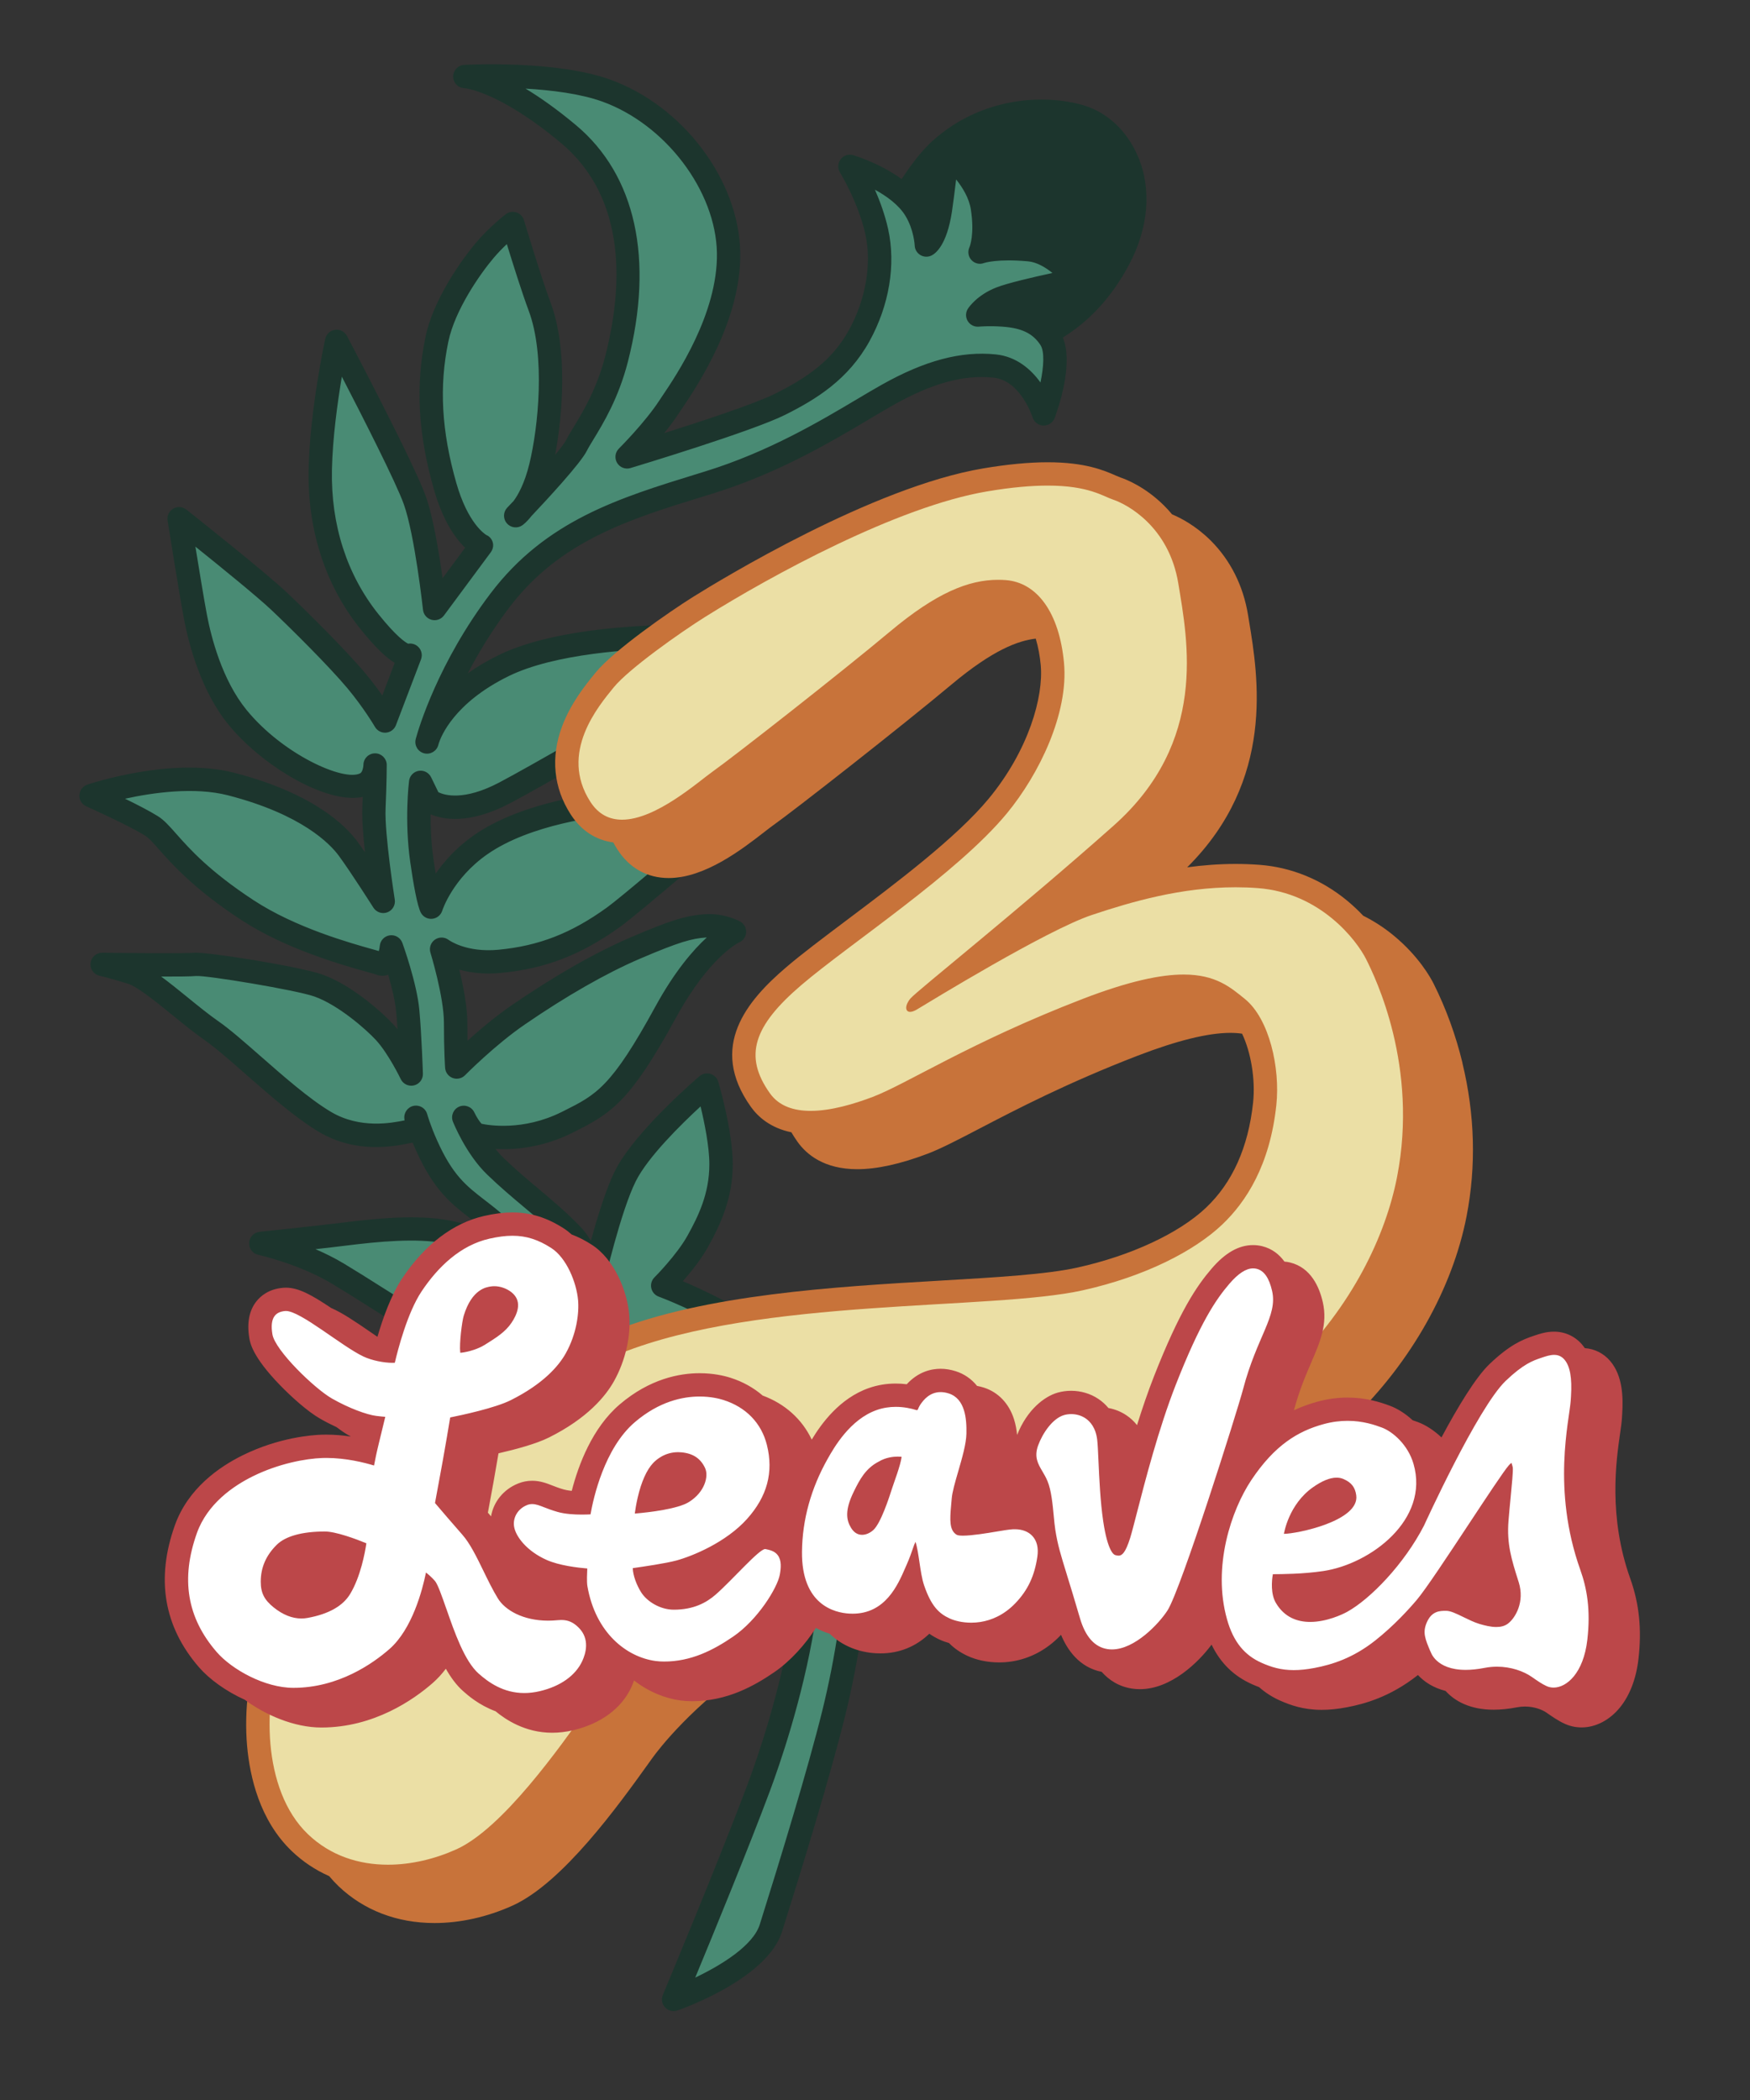 <?xml version="1.0" encoding="UTF-8"?>
<svg data-id="Logo_Alt" data-name="Logo Alt" xmlns="http://www.w3.org/2000/svg" viewBox="0 0 750 900">
  <rect x="0" y="0" width="750" height="900" fill="#333333" stroke="none"/>
  <defs>
    <style>
      .cls-1 {
        fill: #ebdfa5;
      }

      .cls-2 {
        fill: #fff;
      }

      .cls-3 {
        fill: #bc4749;
      }

      .cls-4 {
        fill: #c8733a;
      }

      .cls-5 {
        fill: #1c352d;
      }

      .cls-6 {
        fill: #498b74;
      }
    </style>
  </defs>
  <g id="Multicolor">
    <g id="Leaf">
      <path class="cls-6" d="m288.66,856.87s24.09-57.5,36.59-91c10.62-28.45,35.47-108.05,12.5-146.5-23-38.5-56.75-44.36-70.75-44.36s-58.25,8.29-76.75-1.71-30.5-18.5-45.5-27.5c-15-9-33-12.93-33-12.93,0,0,24.14-2.52,36-4,12-1.5,30.05-3.47,43.5-1,13.45,2.47,21.5,7.5,33,15.5,7.63,5.31,24,13.5,24,13.5,0,0-27.45-25.65-39-35-10.5-8.5-18-12.07-26.5-31.07-3.17-7.09-4.5-12-4.5-12,0,0,1,5.5-2.5,6s-20.5,5.5-36.5-4-37-31-48.5-39-26.5-22.5-34.5-25-12.5-3.5-12.5-3.5c0,0,34.65.5,39.83,0s44.23,6.06,52.67,9c11.5,4,24.08,15.21,28.5,20,6,6.5,11.5,18,11.5,18,0,0-.5-16-1.5-27s-7-27.5-7-27.5c0,0-.75,8.71-4.75,7.21s-34.45-8.23-57-23c-29-19-34.7-32.06-41-36-8-5-26-13-26-13,0,0,34.43-11.6,60-5,31,8,44.75,20.29,50.25,27.79s15,22.5,15,22.5c0,0-4.5-28.5-4-40s.5-18.43.5-18.43c0,0,0,5.81-4,7.93-10.5,5.57-39.11-8.93-55-28.43-11-13.5-16-32.5-18-43s-7-42.07-7-42.07c0,0,33.5,26.5,43,35.5s25.5,25,33,34,12.25,17.21,12.25,17.21l10.75-28.21s-3.5,3-17.5-14.5-21.5-40-21-65,7-55,7-55c0,0,28.5,54.07,33.5,68.07s8.5,46.43,8.5,46.43l20-27s-9.5-4.43-15.5-25.43-8-41.5-3.5-63c3.19-15.24,15-31.57,20.5-38.07s12-11.5,12-11.5c0,0,7.33,24.44,11.5,35.57,7.5,20,4.66,51.33.5,68.5-4,16.5-10.75,21.14-10.75,21.14,0,0,23-24,26-30s12.25-17.71,17.25-37.21,14-67.43-20.67-96.39c-28.89-24.13-44.33-24.61-44.33-24.61,0,0,37.97-2.1,60.5,6,28,10.07,52,39.57,52.5,69.57s-21.45,59.77-25.5,66c-6.5,10-18,21.43-18,21.43,0,0,51.5-15.5,65.5-22.5s26-15,34-29.5,10.5-30.93,7.5-44.5c-3.24-14.65-11.5-28-11.5-28,0,0,20.5,6.07,28.09,18.66,4.42,7.32,4.66,15.05,4.66,15.05,0,0,4-2,6-15,.99-6.42,3-24,3-24,0,0,13.01,10.07,15,23,2,13-1,19-1,19,0,0,6.05-2.36,21-1,11,1,20,13,20,13,0,0-25,5-32.25,7.86s-9.75,7.14-9.75,7.14c0,0,4.52-.47,11,0,8.75.64,15.43,3.14,20,10,6,9-2.75,32.36-2.75,32.36,0,0-5.79-18.95-21-20.5-15.21-1.55-30,3.43-46,12.43s-42.5,27-76.5,37.5-66,19.5-89.5,50.5-31.25,60.71-31.25,60.71c0,0,4.25-18.71,32.75-32.71s82-12.5,82-12.5c0,0-25.5,35.5-40.5,44s-32.73,18.65-41,23c-22,11.57-32.25,3.21-32.25,3.21l-3.75-7.71s-2,16,.5,33.5,4,20,4,20c0,0,4.75-15.29,21.25-26.79s42-16.5,59-18,48,7,48,7c0,0-41.79,36.07-50,42-18,13-33,17.5-49,19s-24.75-5.21-24.75-5.21c0,0,6,19.5,6,31.5s.5,19,.5,19c0,0,12.85-13.08,26.25-22.29,16-11,33.75-21.64,50.25-28.71,16.86-7.22,23-9,30-9.5s12.5,2.5,12.5,2.5c0,0-13.78,5.76-29.5,34.5-20,36.57-27.22,39.7-42.25,47.21-18,9-34.25,6.36-38.25,5.36-2.83-.71-6-7.5-6-7.5,0,0,5.07,12.8,13.5,20.93,12,11.57,22.5,18.57,33,29.57,6.95,7.29,8.75,19.64,8.75,19.64,0,0,7.16-31.31,14-45,8-16,35-39,35-39,0,0,6,20.5,6,34s-5,24-10,33-15,19-15,19c0,0,65.5,24,79,62,8.41,23.67,5.75,74.86-5.75,121.36-6.23,25.2-18.29,64.63-26.88,91.91-5.63,17.91-41.72,30.59-41.72,30.59Z"/>
      <path class="cls-5" d="m487.67,67.03c-4.62-10.97-13.2-18.98-23.53-21.97-16.45-4.76-43.13-3.67-64.21,15.07-4.25,3.78-8.78,9.37-13.5,16.63-9.32-6.8-20.12-10.07-20.76-10.26-1.99-.59-4.13.11-5.39,1.76s-1.37,3.9-.28,5.66c.08.13,7.86,12.84,10.87,26.45,2.8,12.66.18,27.99-7,41.01-7.28,13.2-18,20.52-31.86,27.44-8.38,4.19-31.22,11.71-47.38,16.82,2.25-2.77,4.46-5.7,6.31-8.55.32-.49.74-1.12,1.27-1.89,6.31-9.34,25.53-37.77,25.04-66.92-.52-31.04-24.51-62.94-55.81-74.19-23.22-8.35-60.88-6.37-62.47-6.29-2.67.15-4.79,2.37-4.76,5.05.03,2.68,2.13,4.85,4.81,4.94.14,0,14.64,1.14,41.35,23.45,28.9,24.13,26.3,62.97,19.04,91.31-3.64,14.18-9.66,24.08-13.65,30.63-1.3,2.14-2.43,3.98-3.23,5.59-.56,1.12-2.26,3.34-4.61,6.16,3.12-16.54,5.61-45.06-1.98-65.32-4.07-10.84-11.32-35.01-11.39-35.25-.47-1.58-1.69-2.82-3.25-3.32-1.57-.51-3.28-.21-4.58.8-.28.22-6.99,5.4-12.77,12.23-1.79,2.11-17.58,21.19-21.58,40.28-4.36,20.81-3.22,41.59,3.59,65.4,3.94,13.81,9.44,21.22,13.38,25.01l-9.66,13.04c-1.52-10.89-4.04-26.29-7.2-35.11-5.06-14.17-32.61-66.5-33.79-68.72-.98-1.86-3.02-2.9-5.1-2.62-2.08.28-3.76,1.84-4.21,3.9-.27,1.24-6.61,30.76-7.11,55.96-.52,25.92,7.12,49.51,22.09,68.22,6.81,8.51,11.48,12.65,14.8,14.67l-5.32,13.96c-1.97-2.8-4.41-6.07-7.23-9.45-8.03-9.64-24.75-26.23-33.4-34.43-9.55-9.05-41.96-34.7-43.34-35.79-1.62-1.28-3.85-1.43-5.63-.39-1.78,1.04-2.74,3.06-2.41,5.1.2,1.29,5.04,31.77,7.03,42.22,2.03,10.66,7.2,30.7,19.04,45.22,13.37,16.41,37.65,31.42,53.33,31.41,1.49,0,2.91-.14,4.23-.42-.05,1.43-.11,2.95-.18,4.56-.21,4.74.37,12.03,1.15,19.17-1.11-1.61-2.17-3.11-3.12-4.41-5.4-7.37-19.47-21.02-53.03-29.68-26.7-6.89-61.38,4.61-62.85,5.1-1.95.66-3.3,2.45-3.4,4.5s1.08,3.97,2.96,4.8c.18.08,17.77,7.92,25.38,12.67,1.43.9,3.3,3.01,5.67,5.69,5.65,6.38,15.09,17.06,35.24,30.26,19.25,12.61,43.63,19.44,54.05,22.35,1.77.5,3.44.96,3.94,1.15,1.72.65,3.49.66,5.1.05,1.48,5.09,2.99,11.18,3.43,16.01.21,2.29.4,4.82.56,7.38-.62-.78-1.26-1.53-1.91-2.22-4.05-4.39-17.43-16.77-30.53-21.33-9.7-3.38-49.4-9.76-54.8-9.25-3.59.35-25.46.18-39.27-.02-2.54-.02-4.74,1.87-5.04,4.42s1.38,4.91,3.88,5.46c.04,0,4.44,1,12.1,3.39,4.15,1.3,12.19,7.83,19.29,13.6,4.66,3.78,9.47,7.7,13.84,10.74,4.42,3.07,10.63,8.52,17.2,14.29,10.16,8.91,21.67,19.01,31.6,24.91,15.86,9.42,32.22,6.15,38.38,4.91.59-.12,1.06-.22,1.38-.26.12-.02.25-.04.37-.06.41,1,.86,2.05,1.36,3.15,7.73,17.27,15.01,22.89,23.43,29.4,1.45,1.12,2.94,2.27,4.48,3.52.94.76,1.99,1.63,3.12,2.59-5.04-2.37-10.45-4.18-17.07-5.39-13.33-2.45-30.24-.89-45.02.96-11.67,1.46-35.66,3.96-35.9,3.99-2.44.25-4.33,2.24-4.47,4.69-.14,2.45,1.52,4.64,3.92,5.16.17.04,17.41,3.88,31.5,12.33,5.18,3.11,10.12,6.23,14.9,9.25,9.14,5.78,18.6,11.76,30.8,18.36,15.15,8.19,43.42,5.45,64.06,3.45,6.31-.61,11.76-1.14,15.07-1.14,6.92,0,42.62,2.02,66.46,41.93,9.16,15.33,11.13,40.79,5.7,73.62-5.01,30.33-14.67,58.05-18.6,68.57-12.32,33.02-36.28,90.25-36.52,90.82-.76,1.82-.38,3.92.97,5.36.96,1.02,2.28,1.57,3.64,1.57.55,0,1.11-.09,1.66-.28,3.94-1.38,38.63-14.08,44.83-33.81,8.88-28.22,20.76-67.13,26.96-92.21,12.02-48.61,14.33-99.69,5.61-124.24-11.58-32.6-57.44-54.78-75.1-62.26,3.43-3.91,7.84-9.38,10.76-14.64,5.52-9.94,10.63-21.11,10.63-35.43s-5.95-34.54-6.2-35.4c-.48-1.63-1.74-2.9-3.37-3.39-1.62-.49-3.38-.11-4.67.98-1.13.97-27.87,23.85-36.23,40.57-3.79,7.57-7.58,19.98-10.33,30.02-1.2-2.08-2.63-4.09-4.33-5.88-5.94-6.22-11.74-11.09-17.88-16.24-4.89-4.11-9.95-8.35-15.26-13.47-1.21-1.17-2.35-2.46-3.42-3.8,7.82.42,19.95-.43,32.93-6.92l.79-.4c16.1-8.04,24.04-13.1,43.61-48.89,14.43-26.38,26.98-32.26,27.04-32.29,1.77-.74,2.97-2.43,3.06-4.35.1-1.92-.91-3.73-2.6-4.65-.69-.38-7.02-3.69-15.25-3.1-8.03.57-14.83,2.7-31.61,9.89-15.04,6.45-32.72,16.54-51.11,29.18-7.02,4.83-13.82,10.61-18.84,15.16-.04-2.27-.07-4.87-.07-7.75,0-6.9-1.79-15.89-3.45-22.74,4.54,1.26,10.48,2.1,17.67,1.42,19.23-1.8,34.62-7.76,51.46-19.92,8.29-5.99,48.63-40.79,50.34-42.27,1.4-1.21,2.02-3.09,1.61-4.89-.41-1.8-1.77-3.23-3.55-3.72-1.3-.36-32.07-8.72-49.76-7.16-9.22.81-40.9,4.58-61.42,18.88-7.58,5.29-12.88,11.31-16.48,16.53-.3-1.84-.62-3.94-.96-6.34-.99-6.91-1.24-13.62-1.2-19.1,5.39,2.3,16.61,4.42,34.07-4.76,6.77-3.56,19.8-10.96,32.4-18.12l8.73-4.96c15.77-8.94,41.03-43.95,42.1-45.43,1.08-1.5,1.24-3.48.42-5.14-.82-1.66-2.49-2.73-4.34-2.78-2.23-.06-55.07-1.37-84.34,13.01-5.04,2.47-9.37,5.1-13.1,7.76,4.48-8.65,10.33-18.41,17.79-28.25,21.71-28.64,51.7-37.88,83.46-47.65l3.53-1.09c28.2-8.71,50.92-22.22,67.51-32.09,3.61-2.15,7.02-4.18,9.97-5.83,16.87-9.49,30.14-13.13,43.04-11.81,11.67,1.19,16.68,16.84,16.73,16.99.63,2.05,2.49,3.47,4.63,3.54,2.12.05,4.09-1.24,4.84-3.24,1.5-4,8.23-23.27,3.5-34.48,11.56-7.15,21.04-17.51,28.22-30.91,8.55-15.96,9.97-32.54,4.01-46.69Zm-235.63,486.57c.54.23,1.14.37,1.76.4,2.4.1,4.54-1.53,5.08-3.88.07-.31,7.1-30.89,13.6-43.88,5.21-10.43,19.54-24.48,27.76-32.06,1.67,6.95,3.77,17.19,3.77,24.82,0,12.65-4.84,22.41-9.37,30.57-4.59,8.27-14.07,17.8-14.17,17.89-1.21,1.21-1.71,2.95-1.34,4.61.37,1.67,1.56,3.03,3.16,3.62.63.23,63.46,23.65,76.01,58.98,8,22.51,5.52,72.34-5.89,118.49-6.14,24.83-17.96,63.53-26.79,91.61-2.86,9.1-16.63,17.52-27.66,22.77,7.66-18.49,22.93-55.68,31.99-79.94,4.02-10.78,13.94-39.24,19.09-70.43,5.9-35.7,3.55-62.75-6.99-80.38-10.52-17.61-24.27-30.58-40.88-38.56-15.47-7.43-29.05-8.24-34.17-8.24-3.79,0-9.46.55-16.03,1.19-18.26,1.77-45.87,4.45-58.34-2.29-11.9-6.43-21.21-12.32-30.21-18.01-4.83-3.05-9.82-6.21-15.1-9.38-3.98-2.39-8.13-4.43-12.12-6.14,4.85-.54,9.58-1.09,13.17-1.54,14.03-1.75,29.99-3.25,41.98-1.04,12.6,2.32,20.13,7.09,31.05,14.69,7.84,5.45,23.94,13.53,24.62,13.87,2.22,1.11,4.92.42,6.34-1.62,1.31-1.89,1.16-4.41-.31-6.12Zm193.86-389.7c-4-5.54-10.18-11.09-19.14-12.01-14.88-1.52-30.44,2.63-48.96,13.05-3.05,1.71-6.51,3.77-10.18,5.95-16.16,9.61-38.28,22.77-65.35,31.13l-3.52,1.09c-33.34,10.27-64.83,19.96-88.48,51.17-22.51,29.69-30.85,57.91-31.98,62-.1.34-.15.55-.16.62-.6,2.66,1.04,5.31,3.69,5.96,2.65.65,5.33-.95,6.03-3.59,0-.02.06-.24.18-.64.93-2.96,6.52-17.34,29.94-28.85,19.88-9.77,53.29-11.66,69.8-11.97-9.18,11.9-23.88,29.48-32.97,34.64l-8.74,4.96c-12.53,7.12-25.49,14.48-32.12,17.96-15.33,8.06-23.58,5.38-26.06,4.15l-3.12-6.41c-.97-1.99-3.13-3.11-5.31-2.75-2.18.36-3.87,2.12-4.14,4.31-.08.68-2.05,16.87.51,34.83,1.21,8.44,2.99,19.08,4.66,21.87,1.01,1.69,2.92,2.63,4.88,2.39,1.96-.24,3.59-1.6,4.18-3.48.04-.14,4.41-13.77,19.33-24.17,18.49-12.89,47.98-16.36,56.58-17.12,10.36-.91,26.71,2.23,36.94,4.56-12.34,10.59-36.44,31.17-42.31,35.41-15.29,11.04-29.21,16.45-46.54,18.08-13.62,1.27-20.97-4-21.24-4.2-1.73-1.32-4.11-1.38-5.9-.14-1.79,1.24-2.56,3.5-1.93,5.57.06.19,5.78,18.93,5.78,30.03,0,12.04.49,19.06.51,19.36.14,1.96,1.42,3.66,3.26,4.34,1.85.68,3.92.21,5.29-1.19.13-.13,12.66-12.84,25.52-21.68,17.86-12.28,34.94-22.04,49.39-28.23,17.08-7.32,22.35-8.68,28.39-9.11.1,0,.2-.01.3-.02-5.88,5.39-13.78,14.53-22.04,29.63-18.89,34.54-25.29,37.74-39.3,44.74l-.8.4c-16.63,8.32-31.61,5.68-34.37,5.08-.78-.73-2.22-2.96-3.11-4.86-1.14-2.45-4.03-3.54-6.51-2.48-2.48,1.07-3.67,3.92-2.67,6.43.22.56,5.57,13.91,14.68,22.69,5.56,5.36,10.75,9.72,15.78,13.94,5.93,4.97,11.52,9.67,17.08,15.49,5.74,6.01,7.4,16.81,7.42,16.91.08.53.23,1.02.46,1.48-6.74-6.27-27.32-25.3-37.11-33.23-1.63-1.32-3.18-2.51-4.67-3.66-7.96-6.15-13.72-10.59-20.42-25.56-2.95-6.59-4.23-11.22-4.24-11.26-.6-2.21-2.6-3.67-4.81-3.67-.35,0-.71.04-1.07.11-2.6.56-4.3,3.09-3.88,5.71.02.15.04.33.05.5-.09.02-.17.03-.26.05-5.13,1.03-18.75,3.75-31.31-3.71-9.13-5.42-20.28-15.2-30.11-23.82-6.79-5.96-13.21-11.59-18.09-14.98-4.07-2.83-8.73-6.62-13.25-10.29-3.91-3.18-7.73-6.28-11.29-8.88,6.85.02,12.92-.04,14.98-.24,4.55-.33,42.64,5.99,50.56,8.74,10.28,3.58,22.27,14.12,26.47,18.67,5.41,5.86,10.61,16.66,10.66,16.77,1.02,2.13,3.4,3.26,5.69,2.7,2.3-.56,3.89-2.65,3.81-5.01-.02-.66-.52-16.28-1.52-27.3-1.05-11.51-7.03-28.06-7.28-28.76-.8-2.21-3.03-3.55-5.35-3.25-2.33.31-4.12,2.19-4.33,4.53-.05.63-.21,1.48-.4,2.21-.66-.19-1.45-.41-2.37-.67-9.97-2.79-33.31-9.32-51.26-21.08-19.02-12.46-27.57-22.12-33.23-28.52-3.02-3.41-5.2-5.88-7.86-7.54-3.6-2.25-9.03-5.03-14.05-7.47,11.87-2.61,29.71-5.17,44.15-1.45,31.69,8.18,43.75,20.84,47.47,25.91,5.34,7.27,14.71,22.07,14.81,22.22,1.27,2,3.77,2.84,5.99,2,2.22-.84,3.54-3.12,3.17-5.46-.04-.28-4.42-28.14-3.94-39,.5-11.48.5-18.36.5-18.65h0v-.02h0v-.02c0-.06,0-.13,0-.19h0s0-.01,0-.02c0,0,0,0,0,0h0c-.13-2.65-2.32-4.77-4.99-4.77h0c-2.76,0-4.99,2.21-5,4.96,0,0,0,.01,0,.02-.02,1.04-.49,3.1-1.34,3.55-6.99,3.71-33.22-8.07-48.78-27.17-10.44-12.82-15.11-31.05-16.96-40.78-1.15-6.01-3.31-19.18-4.93-29.17,10.62,8.52,26.6,21.5,32.58,27.16,8.49,8.04,24.84,24.27,32.6,33.57,7.11,8.53,11.72,16.44,11.76,16.51.97,1.67,2.8,2.63,4.73,2.48,1.92-.15,3.58-1.4,4.27-3.2l10.75-28.21c.81-2.14.08-4.55-1.8-5.87-1.11-.78-2.44-1.05-3.71-.84-1.16-.56-4.97-2.95-12.76-12.69-13.49-16.87-20.38-38.23-19.91-61.78.27-13.71,2.43-29.12,4.25-39.97,8.7,16.81,23.2,45.27,26.54,54.62,4.74,13.28,8.2,44.97,8.24,45.28.22,2.05,1.67,3.75,3.66,4.29,1.99.54,4.1-.19,5.33-1.85l20-27c.92-1.24,1.33-2.79.92-4.28-.41-1.47-1.36-2.61-2.76-3.2-.7-.42-7.95-5.09-12.87-22.3-6.34-22.19-7.42-41.44-3.41-60.6,2.83-13.54,13.54-28.92,19.42-35.86,1.86-2.2,3.85-4.22,5.64-5.91,2.51,8.16,6.58,21.1,9.36,28.51,7.23,19.27,4.15,49.77.32,65.57-2.08,8.58-4.91,13.49-6.8,16.02-.93.98-1.83,1.93-2.7,2.84-1.77,1.85-1.86,4.74-.2,6.7,1.66,1.95,4.53,2.34,6.64.88.36-.25,1.9-1.38,3.9-3.94,6.92-7.32,21.09-22.64,23.74-27.94.61-1.23,1.64-2.91,2.82-4.86,4.3-7.06,10.79-17.72,14.8-33.35,11.28-43.99,3.36-80.03-22.31-101.47-8.22-6.87-15.42-11.91-21.55-15.6,10.98.63,23.42,2.15,32.83,5.53,27.14,9.76,48.75,38.29,49.19,64.95.43,25.99-17.45,52.46-23.33,61.15-.56.83-1.02,1.52-1.36,2.04-6.13,9.43-17.22,20.5-17.33,20.61-1.63,1.62-1.94,4.14-.77,6.11,1.18,1.97,3.54,2.89,5.74,2.23,2.12-.64,52.07-15.71,66.3-22.82,13.43-6.72,27.11-15.19,36.14-31.56,8.45-15.31,11.36-32.8,8-47.99-1.36-6.15-3.53-12.04-5.66-16.92,4.97,2.72,10.22,6.48,13.09,11.24,3.64,6.03,3.94,12.58,3.94,12.62.05,1.7.97,3.26,2.44,4.14,1.46.87,3.27.94,4.8.18,1.9-.95,6.55-4.67,8.71-18.71.48-3.15,1.2-8.81,1.81-13.87,2.8,3.49,5.56,8.02,6.31,12.87,1.65,10.7-.47,15.85-.57,16.09-.87,1.83-.59,4.03.78,5.54,1.39,1.53,3.54,2.06,5.47,1.3.05-.02,5.62-1.91,18.81-.71,3.73.34,7.46,2.55,10.48,4.99-8.11,1.75-19.33,4.35-24.12,6.24-8.17,3.22-11.74,8.49-12.12,9.08-1.04,1.61-1.06,3.68-.05,5.32,1,1.64,2.85,2.55,4.77,2.36.04,0,4.22-.42,10.12.01,8.22.6,12.92,2.86,16.2,7.79,1.91,2.86,1.44,9.48.06,16.12Z"/>
    </g>
    <g id="_3" data-name="3">
      <path class="cls-1" d="m589.97,408.88c-5.3-10.6-22.69-31.18-50.6-33.25-27.19-2.01-52.14,4.81-72.95,11.74-9.59,3.2-27.5,12.4-52.37,26.89,17.18-14.25,42.34-35.16,66.53-56.66,41.22-36.64,34.05-79.94,29.77-105.81l-.41-2.49c-4.02-24.62-21.6-36.69-31.35-39.94-.63-.21-1.45-.57-2.39-.98-6.81-2.98-19.48-8.54-54.02-2.7-46.35,7.83-110.23,46.72-122.57,54.44-10.65,6.66-33.46,22.7-40.48,31.34l-.45.56c-6.84,8.4-25.03,30.73-9.87,54.3,3.49,5.42,8.2,8.68,14,9.67,14.8,2.54,32.36-11.09,41.79-18.41,1.54-1.19,2.86-2.22,3.8-2.88,8.95-6.32,54.98-42.38,76.33-60.25,18.65-15.62,32.37-21.86,45.92-20.85,11.04.82,18.66,12.4,20.39,30.98,1.88,20.19-10.39,45.11-23.38,60.85-14.15,17.15-40.46,36.92-61.59,52.81-10.3,7.75-19.2,14.44-25.8,20.07-16.88,14.41-30.3,30.83-14.32,53.21,8.27,11.58,25.04,12.68,49.84,3.27,5.49-2.08,12.59-5.78,21.58-10.47,16.03-8.35,37.97-19.79,68.44-31.54,44.42-17.12,54.36-9.05,63.97-1.25l.58.47c9.13,7.39,13.17,27.08,11.67,41.08-2.17,20.35-9.48,36.55-21.72,48.15-12.19,11.56-33.65,21.61-57.39,26.89-13.68,3.04-35.1,4.29-59.9,5.74-44.4,2.59-99.65,5.81-138.87,21.5-76.35,30.54-126.08,74.22-147.8,129.82-8.36,21.4-10.26,63.08,12.2,84.55,10.94,10.46,24.38,14.43,37.6,14.43,11.17,0,22.19-2.83,31.4-6.98,20.38-9.17,43.87-41.92,56.48-59.52l1.52-2.12c5.6-7.8,58.21-76.59,178.29-91.21,49.13-5.98,91.46-24.98,122.41-54.95,24.33-23.55,41.6-54.19,47.4-84.06,8.4-43.29-4.97-79-13.69-96.44Z"/>
      <path class="cls-4" d="m626.79,455.61c-2.88-11.91-7.04-23.34-12.35-33.97-1.31-2.63-6.43-11.88-17.22-20.75-4.07-3.35-8.44-6.17-13.01-8.45-2-2.14-4.32-4.35-6.99-6.55-10.9-8.97-23.86-14.24-37.49-15.25-3.36-.25-6.8-.38-10.23-.38-7.11,0-14.03.55-20.71,1.46,37.76-37.53,30.47-81.62,26.48-105.74-.14-.84-.28-1.67-.41-2.48-2.04-12.5-7.6-23.54-16.09-31.94-6.43-6.36-12.89-9.64-16.45-11.12-1.12-1.35-2.3-2.64-3.55-3.88-8.11-8.02-16.3-11.17-18.62-11.94-.41-.14-1.17-.47-1.97-.82-4.86-2.13-12.99-5.69-29.17-5.69v10-10c-8.01,0-17.32.89-27.69,2.64-47.28,7.98-111.91,47.33-124.39,55.13-9.79,6.13-33.89,22.79-41.71,32.42l-.45.55c-3.78,4.65-10.12,12.42-13.88,22.46-4.95,13.22-3.68,26.26,3.68,37.7,4.45,6.92,10.72,11.02,18.27,12.03.54,1,1.1,1.99,1.73,2.97,5.17,8.04,12.78,12.29,22.02,12.29,15.56,0,31.51-12.38,41.05-19.78,1.49-1.16,2.77-2.15,3.62-2.75,9.01-6.36,55.24-42.58,76.65-60.5,17.66-14.79,28.5-18.71,35.98-19.57,1.09,3.61,1.79,7.52,2.14,11.33,1.26,13.53-5.14,36.46-22.26,57.21-13.78,16.69-39.81,36.27-60.74,52-10.37,7.8-19.33,14.53-26.04,20.26-16.76,14.31-33.63,34.05-15.14,59.92,2.99,4.18,8.28,8.98,17.31,10.85.8,1.37,1.69,2.75,2.69,4.15,3.8,5.32,11.32,11.67,25.56,11.67,8.39,0,18.53-2.23,30.12-6.63,5.77-2.19,12.98-5.95,22.12-10.71,15.92-8.3,37.72-19.66,67.93-31.31,16.84-6.49,30.19-9.78,39.68-9.78,1.89,0,3.55.12,5.06.35,3.74,7.81,5.79,19.46,4.72,29.54-2.04,19.14-8.84,34.29-20.19,45.05-11.56,10.96-32.14,20.55-55.04,25.63-13.29,2.95-34.52,4.19-59.11,5.63-44.76,2.61-100.46,5.86-140.44,21.85-77.69,31.08-128.36,75.7-150.6,132.65-4.95,12.68-7.11,29.45-5.76,44.86,1.17,13.34,5.44,32,19.16,45.12,4.73,4.52,10.11,8.11,16.01,10.71,1.23,1.48,2.56,2.91,3.99,4.29,10.83,10.35,25.07,15.82,41.18,15.82,11.01,0,22.53-2.57,33.33-7.43,21.61-9.72,45.6-43.19,58.49-61.16l1.52-2.12c5.47-7.61,56.87-74.8,174.84-89.16,26.56-3.23,51.14-10.11,73.04-20.45,19.66-9.27,37.23-21.34,52.24-35.87,25.04-24.25,42.84-55.85,48.83-86.7,4.17-21.47,3.57-43.56-1.77-65.65Zm-505.79,251.39c25-64,85-103,145-127,60-24,158.79-18.29,198-27,27-6,48-17,59.75-28.14,10.31-9.78,20.5-25.5,23.25-51.25,1.7-15.94-3-37-13.5-45.5-6.14-4.97-12.45-10.45-26.22-10.45-9.79,0-23.34,2.77-43.28,10.45-48,18.5-75.5,36.5-90,42-7.98,3.03-17.85,5.98-26.58,5.98-7.13,0-13.49-1.97-17.42-7.48-11.5-16.1-7-29,13.5-46.5s66.75-47.75,88-73.5c13.95-16.9,26.5-43,24.5-64.5s-11.5-34.5-25-35.5c-1.07-.08-2.16-.12-3.25-.12-12.61,0-26.46,5.55-46.25,22.12-21.5,18-67.5,54-76,60-6.24,4.41-24.37,20.69-38.9,20.69-5.25,0-10.02-2.12-13.6-7.69-13.5-21,3.5-41,10-49s28.75-23.68,39.25-30.25c28.01-17.53,82.25-47.25,120.75-53.75,10.75-1.82,19.24-2.5,26.03-2.5,17.51,0,23.65,4.56,27.97,6,6,2,24,11.5,28,36s12.75,67.75-27.75,103.75-84.07,70.62-87,74c-2.45,2.83-2.48,5.8-.21,5.8.74,0,1.73-.31,2.96-1.05,5-3,55.5-34,75-40.5,17.19-5.73,38.26-11.85,61.51-11.85,3.13,0,6.29.11,9.49.35,27,2,42.5,22.5,46.5,30.5s22.45,45.85,13.25,93.25c-9.75,50.25-57.66,121.87-165.5,135-115,14-170.25,77.25-181.75,93.25s-36,51-56,60c-8.99,4.04-19.16,6.55-29.23,6.55-12.35,0-24.55-3.76-34.27-13.05-20-19.11-19.3-57.87-11-79.11Z"/>
    </g>
    <g id="Leaves">
      <g>
        <path class="cls-2" d="m681.96,671.18c-9.88-27.72-6.31-52.53-4.6-64.45.36-2.53.65-4.52.75-6.07l.12-1.83c.59-9.46-.64-15.42-4-19.34-4.92-5.74-11.68-3.47-14.92-2.38l-.44.15c-3.63,1.21-8.6,2.87-17.11,11.02-8.69,8.33-22.06,34.3-30.04,50.75.48-4.31.09-8.7-1.19-13.05-2.83-9.7-10.56-16.54-16.54-18.78-3.93-1.47-14.36-5.38-28.07-1.64-13.93,3.8-24.37,11.83-33.84,26.05-10.16,15.24-17.52,40.89-11.06,63.81,3.09,10.95,8.7,17.9,17.65,21.86,6.99,3.09,14.01,4.7,25.57,2.52,6.81-1.29,17.15-4.01,28.21-12.75,5.67-4.48,10.62-9.38,14.26-13.3-2.47,6.04-.74,10.24,1.67,15.96.97,2.7,6.52,14.44,28.81,10.1,6.91-1.35,13.16.83,16.43,3.1,2.4,1.67,4.67,3.25,7.01,4.32,1.63.74,3.37,1.12,5.16,1.12,11.37,0,18.03-12.89,19.41-24.87,1.38-11.91.34-22.16-3.26-32.25Zm-39.69-28.26c-.27,2.84-.55,5.73-.77,8.48-.87,10.92,1.47,18.32,4.43,27.68l.17.53c1.93,6.11-1.15,10.97-2.85,12.24-1.06.79-3.7.56-7.85-.68-1.75-.53-4.05-1.65-6.07-2.64-3.64-1.78-6.52-3.18-9.58-3.18-1.57,0-4.32,0-7.04,1.38,4.57-6.01,12.63-18.23,21.11-31.06,2.73-4.14,5.74-8.7,8.45-12.75Zm-84.75,8.33c1.57-3.26,4.09-7,8.1-9.8,2.93-2.05,5.5-3.18,7.17-3.18.38,0,.72.06,1,.18,1.9.82,2.3,1.48,2.51,3.08.03.21.11.79-.82,1.85-3.14,3.59-11.49,6.41-17.95,7.87Zm17.32,35.22c-.7.38-17.11,9.24-23.76-2.02-.69-1.18-.99-2.96-1.02-4.82,4.64-.1,11.22-.39,17.74-1.35,9.64-1.42,21.68-6.5,30.83-15.04-7.81,10.93-17.22,19.61-23.79,23.23Z"/>
        <path class="cls-2" d="m550.06,552.2c-1.71-7.53-5.18-11.99-10.31-13.26-8.09-2-14.57,5.56-16.7,8.04-6.01,7.01-13.06,17.28-23.79,44.64-7.53,19.2-13.39,41.97-16.89,55.58-1.22,4.74-2.18,8.49-2.79,10.42-.12.38-.23.72-.34,1.05-.47-1.69-.99-4.07-1.49-7.4-1.21-8.18-1.66-18.14-2-25.44-.19-4.08-.33-7.31-.57-9.34-.84-7.16-4.41-10.92-7.25-12.82-3.82-2.54-8.77-3.3-13.25-2.02-7.1,2.03-12.24,9.97-14.49,16.15-2.59,7.13.17,11.82,2.19,15.25.7,1.2,1.37,2.33,1.94,3.7,1.32,3.16,1.88,9.11,2.3,13.49.21,2.25.42,4.36.7,6.18-.38-.56-.78-1.05-1.16-1.48-2.06-2.26-5.9-4.88-12.44-4.51h0c-1.93.11-4.65.56-7.8,1.09-8.35,1.4-11.91,1.66-13.44,1.64-.43-1.56-.03-5.89.13-7.61.09-.96.18-1.92.25-2.85.16-2.26,1.41-6.55,2.62-10.71,1.77-6.1,3.6-12.4,3.7-17.48.09-4.56.38-18.42-11.05-22.08-3.91-1.25-11.38-2.12-17.42,6.15-.01.02-.03.04-.04.06-4.58-.93-10.43-1.19-16.54.93-13.3,4.62-20.9,18.09-23.77,23.16-7.58,13.43-11.51,27.63-11.66,42.21,0,.34,0,.66.01,1-.33-.81-.75-1.6-1.31-2.36-2.44-3.32-5.96-4.08-7.85-4.49l-.38-.08c-3.98-.9-6.96,1.91-16.69,11.8-3.17,3.22-6.45,6.55-9.01,8.8-2.58,2.26-6.92,5.26-14.71,5.26-4.09,0-8.18-2.62-9.76-5.15-.68-1.08-1.28-2.3-1.75-3.49,4.92-.75,10.67-1.72,13.98-2.63,7.53-2.06,22.88-8.42,32.6-19.22,9.76-10.84,13.02-23.06,9.7-36.34-2.78-11.12-10.6-19.23-22.02-22.83-5.2-1.64-23.63-5.74-42.62,10.44-4.45,3.79-14.94,14.9-19.94,38.46-2.72-.02-6.05-.22-8.64-.96-2.32-.66-3.98-1.31-5.45-1.89-2.94-1.15-6.59-2.58-10.89-.86-6.15,2.46-9.67,8.57-8.55,14.86.99,5.59,6.56,13.26,16.77,17.82,4.33,1.93,9.89,3,14.37,3.6,0,1.41.06,2.83.27,4.05.81,4.63,2.09,8.74,3.7,12.4-3.46-3.03-7.22-4.2-12.02-3.72h0c-10.76,1.08-18.35-2.85-20.85-6.95-2.06-3.37-4.03-7.42-5.94-11.34-3.14-6.43-6.1-12.51-9.85-16.73-2.62-2.95-7.35-8.47-10.08-11.67.81-4.39,2.18-11.79,2.85-15.51.89-4.89,1.92-11,2.68-15.52,6.8-1.46,17.79-4.11,23.8-7.11,15.28-7.64,22.4-16.2,25.68-22.03,5.26-9.35,6.51-19.49,5.93-25.86-.82-9.07-5.82-20.92-13.77-26.03-9.44-6.07-18.22-7.42-30.31-4.67-12.24,2.78-23.05,11.1-32.13,24.72-5.36,8.04-9.17,20.48-11.17,28.16-2.5-.33-5.36-1.03-7.45-2.02-3.43-1.62-8.52-5.14-13.45-8.54-10.68-7.36-17.49-11.85-22.61-11.43-3.5.29-6.21,1.63-8.04,3.99-2.19,2.81-2.83,6.68-1.98,11.82.7,4.23,4.66,10.09,11.76,17.42,5.72,5.91,12.08,11.25,16.2,13.6,6.59,3.77,14.02,6.77,19.18,7.8-.5,2.06-1.01,4.18-1.48,6.04-.37,1.48-.71,2.95-1.01,4.34-4.95-1.16-11.58-2.25-18.45-2.02-7.73.25-20.15,2.57-31.83,8.33-9.3,4.59-21.45,13.03-26.49,27.14-7.57,21.19-4.41,40.01,9.4,55.93,7.18,8.28,22.47,17.09,36.67,17.09,20.91,0,36.82-11.19,44.44-17.86,7.21-6.31,11.72-16.16,14.46-24.75.68,1.85,1.38,3.85,1.91,5.4,3.66,10.51,8.21,23.59,15.2,29.81,4.65,4.13,12.08,9.63,22.91,9.63,2.54,0,5.16-.31,7.79-.93,10.34-2.43,18.01-7.98,21.58-15.63,1.93-4.14,2.53-8.18,1.85-11.84,6.95,9.01,16.36,13.51,24.34,14.6,1.41.19,2.88.29,4.37.29,13.76,0,24.58-6.2,32.47-11.59,11.6-7.94,20.81-22.94,22.06-29.79.09-.52.18-1.06.26-1.62,3.5,19.59,19.06,22.16,24.27,22.45,15.45.87,22.87-10.03,26.86-18.18.23.95.49,1.86.78,2.72,3.15,9.24,6.94,14.02,13.51,17.06,3.26,1.51,7.3,2.31,11.4,2.31,1.57,0,3.15-.12,4.69-.36,6.69-1.04,12.87-4.34,17.86-9.53,6-6.25,9.42-13.46,10.77-22.69.05-.32.08-.63.11-.94.74,2.67,1.64,5.59,2.79,9.31,1.43,4.64,3.22,10.42,5.63,18.71,3.64,12.46,10.69,16,15.96,16.77.82.12,1.67.18,2.53.18,12.91,0,24.6-13.7,28.01-18.98,6.38-9.86,30.81-87.83,33.04-96.3,2.42-9.18,5.41-16.12,7.81-21.71,3.6-8.35,6.44-14.95,4.67-22.73Zm-271.9,90.79c1.82-7.88,4.16-11.25,5.39-12.55h0c.91-.97,3.34-3.08,7.07-3.08.31,0,.64.01.97.05,3.73.36,5.1,1.79,6.09,3.97.32.85-.13,5.03-5.1,8.11-2.12,1.31-7.58,2.61-14.43,3.5,0,0,0,0,0,0Zm-74.63-77.67c2.5-8.21,6.16-8.8,7.37-9l.17-.03c.24-.04.5-.06.76-.06,1.43,0,3.1.58,4.29,1.53.67.54,2.07,1.66-1.04,6.32-2.05,3.07-5.32,5.11-9.84,7.94l-.15.09c-.84.53-1.8.97-2.75,1.33.29-3.36.83-6.96,1.18-8.13Zm-57.71,115.19c-2.35,3.92-7.37,6.61-14.91,7.98-3.36.61-6.79-.53-10.47-3.48-2.89-2.31-3.69-3.85-3.69-7.14,0-4.7,1.69-8.58,5.3-12.2,2.73-2.73,9-4.3,17.2-4.3,2.23,0,6.87,1.24,12.14,3.21-.92,4.55-2.63,11.02-5.58,15.93Zm232.63-46.76c-.35.99-.63,1.81-.81,2.35-4.2,13.14-6.33,15.57-6.72,15.92-.65.6-1.27.77-1.41.77,0,0-.21-.12-.51-.62-.8-1.31-2.15-3.51,1.43-10.8,2.46-5,4.37-8.44,8.46-10.55l.26-.14c.14-.08.29-.17.43-.24-.41,1.24-.82,2.4-1.14,3.31Z"/>
      </g>
      <g>
        <path class="cls-3" d="m698.67,676.5c-9.47-26.55-6.02-50.54-4.36-62.06.38-2.63.68-4.72.79-6.46.04-.65.08-1.27.12-1.84.46-7.31.28-16.52-5.19-22.91-2.79-3.25-6.6-5.15-10.83-5.46-.36-.53-.75-1.05-1.17-1.54-3.05-3.56-7.32-5.52-12.03-5.52-3.37,0-6.21.95-8.28,1.65l-.44.15c-4.88,1.62-10.37,3.91-18.97,12.15-5.92,5.68-13.59,18.41-20.53,31.38-3.24-3.08-6.78-5.32-10.02-6.54-.73-.27-1.53-.55-2.35-.83-3.13-2.9-6.53-5-9.65-6.17-4.4-1.65-10.44-3.54-18.25-3.54-4.29,0-8.63.59-12.9,1.76-3.55.97-6.89,2.19-10.06,3.68,2.29-8.55,5.01-14.89,7.42-20.49,3.8-8.82,7.08-16.45,4.95-25.82-1.49-6.55-5.12-14.82-13.99-17.01-.8-.2-1.62-.33-2.45-.4-2.19-3.03-5.25-5.53-9.55-6.6-1.27-.31-2.58-.47-3.9-.47-6.14,0-11.96,3.31-17.79,10.12-6.3,7.35-13.64,18.02-24.65,46.07-2.65,6.75-5.08,13.91-7.29,20.97-1.31-1.65-2.85-3.09-4.61-4.26-2.31-1.54-4.9-2.57-7.65-3.08-1.25-1.51-2.71-2.83-4.35-3.92-3.39-2.26-7.41-3.45-11.62-3.46-1.99,0-3.94.27-5.78.79-5.65,1.61-13.06,7.23-17.38,18.14-.22-2.17-.61-4.47-1.33-6.73-2.15-6.77-6.76-11.6-12.97-13.58-.96-.31-1.91-.53-2.87-.71-2.37-2.96-5.47-5.12-9.13-6.29-2.18-.7-4.37-1.05-6.51-1.05h0c-3.97,0-9.51,1.22-14.5,6.63-1.58-.2-3.15-.3-4.72-.3-3.96,0-7.8.64-11.43,1.9-12.67,4.4-20.52,15.43-24.56,22.13-4.1-8.7-11.45-15.36-21.02-18.88-3.9-3.36-8.57-5.98-13.87-7.65-2.79-.88-7.34-1.93-13.17-1.93-8.46,0-21.26,2.31-34.2,13.34-11.8,10.05-17.74,26-20.59,37.08-1.69-.17-2.77-.41-3.37-.58-2.08-.59-3.62-1.2-4.98-1.73-2.3-.9-5.14-2.02-8.62-2.02-2.04,0-4.06.39-5.98,1.16-6.31,2.52-10.57,7.9-11.64,14.09-.46-.54-.92-1.07-1.35-1.57.8-4.35,1.86-10.05,2.42-13.18.69-3.8,1.47-8.31,2.13-12.26,7.26-1.66,16.15-4.04,21.66-6.8,16.42-8.21,24.18-17.61,27.8-24.05,4.94-8.79,7.39-19.54,6.55-28.76-.91-9.96-6.31-23.53-16.04-29.78-2.9-1.87-5.76-3.33-8.65-4.41-1.05-.96-2.17-1.83-3.35-2.59-7.25-4.66-14.26-6.84-22.04-6.84,0,0,0,0,0,0-3.7,0-7.65.49-12.08,1.5-13.34,3.03-25.51,12.31-35.18,26.82-4.73,7.1-8.28,17.18-10.56,24.99-.84-.57-1.68-1.15-2.51-1.73-7.27-5.01-12.65-8.63-17.29-10.61-8.36-5.61-14-8.73-19.44-8.73-.38,0-.76.02-1.13.05-6.17.51-9.69,3.49-11.57,5.9-3.05,3.92-4.05,9.2-2.96,15.71.33,1.96,1.32,7.91,13.1,20.07,4.79,4.95,11.85,11.35,17.31,14.46,2.27,1.3,4.61,2.49,6.94,3.57,1.76,1.34,3.48,2.53,5.06,3.43.36.21.73.41,1.1.61-3.28-.48-6.85-.82-10.54-.82-.66,0-1.33.01-2,.03-4.01.13-18.29,1.15-33.88,8.85-10.13,5-23.39,14.26-28.99,29.94-8.22,23.01-4.75,43.5,10.33,60.89,4.38,5.05,11.5,10.27,19.64,13.93,8.8,6.51,21.13,11.89,32.8,11.89,22.55,0,39.58-11.96,47.73-19.09,2.07-1.82,3.94-3.88,5.62-6.1,2.11,3.72,4.51,7.02,7.35,9.54,2.02,1.8,6.82,6.04,13.94,8.67,4.18,3.45,12.55,9.22,24.29,9.22,2.93,0,5.93-.36,8.93-1.06,11.86-2.79,20.73-9.32,24.96-18.38.46-.99.85-1.99,1.19-2.98,6.38,4.99,13.48,7.71,19.8,8.57,1.64.22,3.33.34,5.04.34,15.13,0,26.81-6.66,35.29-12.47,6.99-4.79,13.35-11.99,17.82-18.95,1.89,1.05,3.86,1.87,5.88,2.48,5.56,5.42,12.77,7.98,19.78,8.38.67.04,1.34.06,2,.06,8.04,0,15.21-2.91,20.93-8.43,1.35.94,2.81,1.78,4.41,2.52,1.25.58,2.61,1.07,4.02,1.47,2.25,2.29,4.86,4.08,7.98,5.53,3.86,1.79,8.65,2.78,13.49,2.78,1.83,0,3.67-.14,5.47-.42,7.79-1.21,14.94-5.02,20.7-11.01.13-.14.25-.28.38-.42,2.62,6.33,7.74,13.97,17.42,15.89,3.1,3.49,7.34,6.35,13.14,7.2,1.06.16,2.15.23,3.25.23,13.26,0,25.09-11.48,30.71-19.1,3.83,7.94,9.57,13.54,17.42,17.01.92.41,1.91.82,2.95,1.21,2.63,2.34,5.63,4.28,9.05,5.79,4.41,1.95,9.98,3.95,17.78,3.95,3.34,0,6.85-.36,10.75-1.1,7.33-1.39,18.45-4.32,30.38-13.74.04-.03.08-.06.12-.09,2.61,2.84,6.46,5.45,11.85,6.83,3.81,4.23,10.33,8.04,20.59,8.04,3.11,0,6.49-.35,10.04-1.04,1.09-.21,2.22-.32,3.35-.32,4.06,0,7.44,1.35,9.25,2.61,2.49,1.73,5.05,3.52,7.81,4.77,2.29,1.04,4.72,1.57,7.23,1.57,6.04,0,12.04-3.12,16.46-8.56,4.21-5.18,6.95-12.35,7.92-20.74,1.47-12.7.35-23.67-3.51-34.5Zm-322.92-72.21c2.82-.98,5.58-1.35,8.15-1.35,3.43,0,6.51.66,8.87,1.39.05.02.11.02.16.02.19,0,.37-.1.44-.27.37-.96.83-1.82,1.37-2.55.98-1.34,3.59-4.92,8.39-4.92,1.05,0,2.2.17,3.47.58,7.06,2.26,7.71,10.9,7.58,17.21-.09,4.42-1.83,10.4-3.51,16.19-1.34,4.61-2.6,8.96-2.8,11.74-.07.9-.15,1.82-.24,2.75-.59,6.41-.75,10.75,2.32,12.65.47.29,1.45.41,2.73.41,3.94,0,10.71-1.13,14.07-1.7,3.01-.5,5.61-.94,7.25-1.03.3-.02.6-.02.89-.02,3.22,0,5.83,1,7.59,2.92,1.94,2.12,2.64,5.09,2.1,8.84-1.2,8.26-4.1,14.4-9.42,19.94-4.82,5.02-10.17,7.3-15.02,8.05-1.35.21-2.67.3-3.93.3-3.87,0-7.17-.87-9.28-1.85-4.44-2.05-7.8-5.14-10.88-14.14-.95-2.78-1.5-6.52-2.03-10.13-.39-2.62-.99-6.72-1.69-8.53-.36.73-.8,2.01-1.18,3.09-.6,1.75-1.36,3.92-2.51,6.53-.21.48-.43.98-.65,1.49-3.22,7.42-8.54,19.68-22.59,19.68-.47,0-.94-.01-1.43-.04-6.18-.35-20.51-3.64-20.26-26.56.15-13.73,3.86-27.12,11.02-39.8,2.61-4.62,9.54-16.9,21.05-20.89Zm-149.93,40.75c.78-.31,1.53-.44,2.26-.44,1.59,0,3.14.61,4.96,1.32,1.49.58,3.35,1.31,5.89,2.04,3.22.92,7.22,1.15,10.41,1.15,1.46,0,2.76-.05,3.74-.1,1.18-6.74,5.86-28.32,19.04-39.55,10.34-8.81,20.39-10.95,27.72-10.95,4.75,0,8.36.9,10.16,1.47,9.7,3.06,16.33,9.91,18.67,19.28,2.93,11.72.13,22.12-8.57,31.78-8.95,9.94-23.19,15.83-30.2,17.74-4.5,1.23-14.36,2.67-18.71,3.28.07,3.21,1.71,7.36,3.56,10.31,2.5,4,8.2,7.5,14,7.5,8.5,0,14-3,18-6.5,7.1-6.22,18.56-19.49,21.17-19.49.05,0,.1,0,.14.01,1.55.35,3.85.69,5.29,2.65,1.67,2.27,1.37,5.46.86,8.28-1.04,5.72-9.5,19.4-19.96,26.55-8.71,5.96-18.15,10.72-29.64,10.72-1.24,0-2.48-.08-3.69-.24-12.34-1.68-25.66-11.98-29.16-31.98-.37-2.1-.12-5.71-.07-7.66-4.01-.33-12.01-1.25-17.45-3.68-8.49-3.79-13.15-9.98-13.89-14.13-.7-3.93,1.56-7.78,5.49-9.35Zm-34.53,44.47c-1.82-5.23-3.7-10.63-4.91-11.99-1.4-1.57-2.73-2.74-3.82-3.58-1.52,7.48-5.88,24.24-15.66,32.8-7.09,6.21-21.87,16.62-41.15,16.62-12.25,0-26.34-7.81-32.89-15.36-12.71-14.67-15.48-31.34-8.47-50.98,4.48-12.53,15.52-20.15,24-24.34,10.96-5.41,22.57-7.59,29.78-7.82.56-.02,1.12-.03,1.67-.03,8.48,0,16.39,2.01,20.46,3.25.44-2.34,1.15-5.81,2.02-9.33.94-3.75,2.08-8.53,2.8-11.54-1.02-.08-2.26-.19-3.68-.37l-.23-.03c-3.97-.49-11.66-3.28-18.96-7.45-7.38-4.21-24.35-20.58-25.5-27.5-1.23-7.4,1.51-9.67,5.5-10,.1,0,.19-.01.29-.01,6.27,0,23.86,15.08,33.21,19.51,3.65,1.73,8.84,2.71,12.44,2.71.36,0,.7,0,1.02-.03,1.26-5.39,5.35-21.4,11.46-30.57,7.02-10.52,16.65-19.79,29.08-22.61,3.63-.82,6.86-1.25,9.87-1.25,6,0,11.1,1.69,16.63,5.25,6.61,4.25,10.81,14.83,11.49,22.27.51,5.62-.62,14.6-5.31,22.95-2.94,5.22-9.41,12.94-23.56,20.01-6.72,3.36-20.97,6.39-25.93,7.39-.6,3.65-2.05,12.36-3.23,18.83-.82,4.52-2.66,14.44-3.28,17.84,2.18,2.56,8.46,9.92,11.69,13.55,3.3,3.71,6.12,9.49,9.1,15.61,1.96,4.02,3.98,8.17,6.17,11.74,3.04,4.97,10.72,9.52,21.56,9.52,1.31,0,2.66-.07,4.06-.21.54-.05,1.06-.08,1.56-.08,2.96,0,5.15.99,7.46,3.3,4.86,4.86,3.02,11.06,1.5,14.33-2.91,6.23-9.37,10.8-18.19,12.88-2.36.55-4.57.8-6.64.8h0c-8.97,0-15.33-4.58-19.59-8.36-6.02-5.35-10.34-17.75-13.8-27.72Zm265.91-14.74c-2.66-8.63-3.88-12.57-4.91-19.02-.27-1.69-.47-3.79-.68-6.02-.47-4.93-1.05-11.06-2.66-14.91-.7-1.69-1.49-3.02-2.25-4.31-1.84-3.13-3.58-6.09-1.8-11.01,1.93-5.3,6.24-11.64,11.16-13.05.87-.25,1.91-.41,3.03-.41,1.94,0,4.12.48,6.08,1.78,1.97,1.31,4.44,3.98,5.06,9.24.22,1.86.36,5.02.54,9.02.33,7.38.79,17.48,2.04,25.91,1.92,12.94,4.58,14.31,5.1,14.45.5.14.99.27,1.48.27,1.49,0,2.99-1.28,4.97-7.61.64-2.05,1.62-5.85,2.86-10.66,3.47-13.5,9.29-36.09,16.7-55.01,10.46-26.67,17.2-36.53,22.93-43.21,3.81-4.44,7.16-6.63,10.2-6.63.51,0,1.01.06,1.5.18,3.19.79,5.36,3.9,6.64,9.52,2.44,10.73-6.5,19.48-12.44,42.05-2.5,9.5-26.65,85.96-32.4,94.86-3.69,5.7-14.03,16.7-23.81,16.7-.6,0-1.2-.04-1.8-.13-5.56-.81-9.56-5.26-11.89-13.22-2.43-8.33-4.22-14.13-5.66-18.79Zm155.87,33.09c-2.3-5.45-3.46-8.19-1.61-12.49,2.15-5.02,5.7-5.02,8.3-5.02,1.91,0,4.33,1.18,7.39,2.67,2.2,1.07,4.69,2.29,6.83,2.93,2.39.72,4.95,1.34,7.29,1.34,1.86,0,3.59-.39,4.99-1.45,3.19-2.4,7.27-9.33,4.62-17.75l-.17-.53c-2.9-9.19-5-15.83-4.21-25.78.25-3.18.58-6.58.9-9.86.51-5.25,1.14-11.79.93-13.02l-.05-.21c-.09-.37-.29-1.2-.52-1.75-.26.19-.63.52-1.13,1.07-1.98,2.2-9.6,13.74-16.96,24.89-9.15,13.86-18.61,28.19-22.45,32.73-3.19,3.78-9.76,11.07-17.83,17.44-9.59,7.57-18.48,10.33-26.04,11.77-3.38.64-6.29.92-8.89.92-5.52,0-9.62-1.28-13.73-3.1-7.25-3.21-12.1-8.84-14.86-18.65-6.37-22.58,1.86-46.86,10.41-59.68,10-15,20-21,31-24,3.73-1.02,7.17-1.4,10.27-1.4,6.61,0,11.68,1.76,14.73,2.9,4.66,1.75,11.14,7.39,13.5,15.5,7,24-18.5,43-38.68,45.98-8.81,1.3-17.69,1.33-21.59,1.35-.52,2.91-.95,8.51,1.3,12.31,3.68,6.24,9.27,8.14,14.7,8.14,7.05,0,13.82-3.21,15.78-4.29,10-5.5,24.5-20.5,33-37,.05-.09,23-50.5,34.98-61.99,7.6-7.29,11.74-8.72,15.23-9.89l.44-.15c1.58-.53,3.37-1.13,5.1-1.13,1.59,0,3.13.5,4.43,2.02,2.41,2.82,3.31,7.83,2.81,15.78-.04.56-.07,1.17-.12,1.81-.55,8.33-8.18,38.03,4.12,72.53,2.78,7.8,4.5,17,3,30-1.65,14.27-8.85,20.45-14.44,20.45-1.08,0-2.11-.22-3.09-.67-1.93-.88-4.02-2.33-6.23-3.88-3.51-2.45-8.92-4.41-14.97-4.41-1.71,0-3.48.16-5.26.51-3.1.6-5.79.86-8.13.86-12.96,0-15.05-7.85-15.05-7.85Z"/>
        <path class="cls-3" d="m302.25,629.32c-1.92-4.22-5.15-6.41-10.18-6.89-.5-.05-.99-.07-1.47-.07-5.64,0-9.3,3.18-10.68,4.64h0c-2.77,2.93-5.07,8.07-6.64,14.87-.61,2.64-.99,5.04-1.23,6.8,6.72-.55,18.51-2.04,23.16-4.92,6.92-4.28,8.52-11.12,7.03-14.42Z"/>
        <path class="cls-3" d="m368.77,657.73c.23.03.46.05.7.05,1.62,0,3.38-.75,4.83-2.07,3.17-2.9,6.67-13.59,8.1-18.08.72-2.26,3.56-9.66,4.01-13.27-.07-.01-.69-.1-1.67-.1-1.89,0-5.08.32-8.13,2.13-5.62,2.9-8.14,7.65-10.66,12.79-4,8.14-3.24,12.28-1.21,15.61,1.06,1.73,2.41,2.72,4.03,2.95Z"/>
        <path class="cls-3" d="m581.25,640.86c-.46-3.38-2.02-5.51-5.5-7-.91-.39-1.9-.58-2.94-.58-2.95,0-6.37,1.49-10.06,4.08-10.5,7.35-12.44,19.75-12.5,20,5.5,0,32.5-5.5,31-16.5Z"/>
        <path class="cls-3" d="m197.27,579.75s.04,0,.06,0c1.14,0,6.49-.93,10.42-3.39,4.94-3.09,8.83-5.5,11.5-9.5,2-3,5.11-8.91,0-13-2.07-1.66-4.83-2.63-7.42-2.63-.54,0-1.07.04-1.58.13-1.69.28-8,1-11.5,12.5-.78,2.56-1.94,11.93-1.51,15.72,0,.07.02.12.03.17Z"/>
        <path class="cls-3" d="m118.52,662.13c-4.55,4.55-6.77,9.7-6.77,15.73,0,4.81,1.51,7.8,5.56,11.05,3.93,3.15,7.91,4.73,11.85,4.73.88,0,1.76-.08,2.64-.24,9.02-1.64,15.18-5.11,18.3-10.33,4.43-7.38,6.31-17.57,6.92-21.66-4.54-1.88-13.15-5.05-17.77-5.05-9.79,0-16.96,1.99-20.73,5.77Z"/>
      </g>
    </g>
  </g>
</svg>